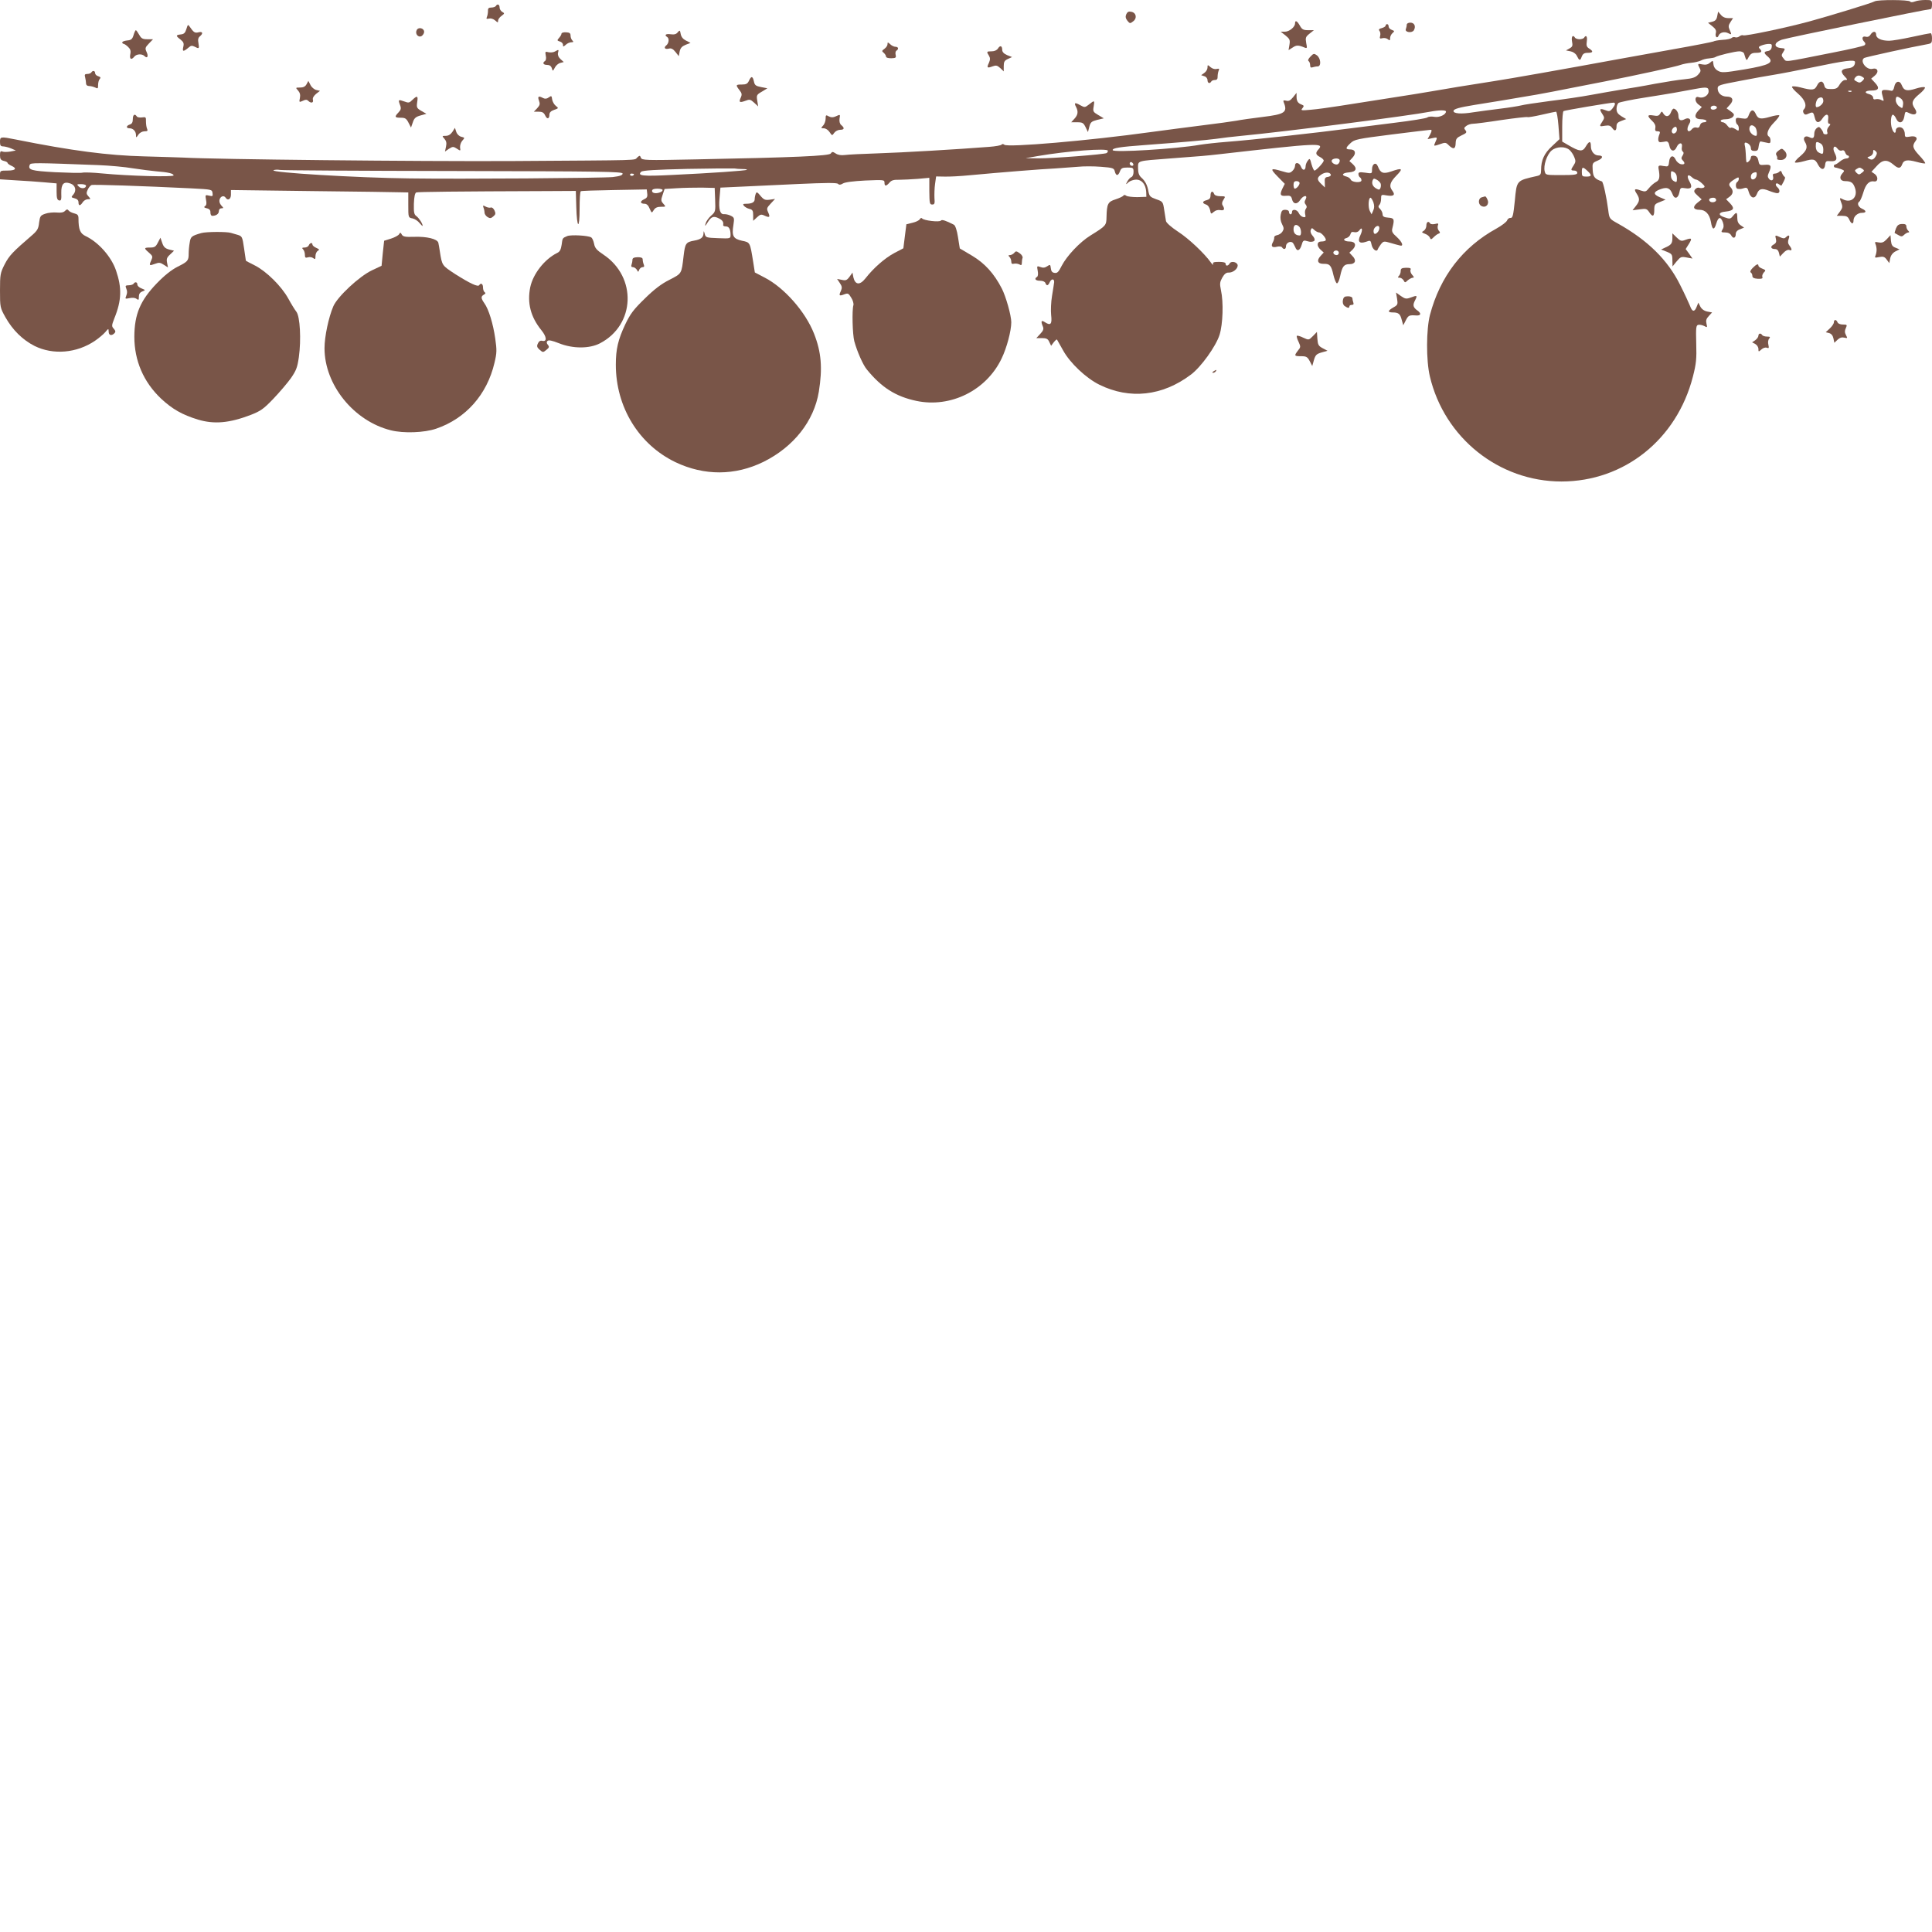 <?xml version="1.0" standalone="no"?>
<!DOCTYPE svg PUBLIC "-//W3C//DTD SVG 20010904//EN"
 "http://www.w3.org/TR/2001/REC-SVG-20010904/DTD/svg10.dtd">
<svg version="1.0" xmlns="http://www.w3.org/2000/svg"
 width="1280pt" height="1280pt" viewBox="0 0 1280 1280"
 preserveAspectRatio="xMidYMid meet">
<g transform="translate(0,1280) scale(0.1,-0.1)"
fill="#795548" stroke="none">
<path d="M12420 12791 c-18 -11 -304 -98 -440 -135 -152 -41 -420 -97 -431
-90 -5 3 -16 0 -24 -6 -8 -7 -21 -10 -29 -7 -7 3 -18 1 -23 -4 -6 -6 -33 -12
-61 -13 -28 -2 -55 -7 -61 -11 -6 -3 -122 -26 -258 -50 -137 -25 -309 -56
-383 -69 -325 -60 -715 -129 -815 -144 -151 -23 -337 -54 -410 -67 -44 -8
-170 -28 -280 -45 -110 -17 -256 -40 -325 -51 -69 -11 -156 -23 -195 -26 -64
-6 -69 -5 -56 10 11 14 11 18 -5 24 -25 9 -34 23 -34 53 l0 25 -23 -29 c-18
-22 -29 -28 -46 -23 -18 4 -21 2 -16 -11 27 -66 8 -79 -141 -97 -66 -8 -144
-19 -174 -25 -30 -5 -129 -19 -220 -30 -91 -11 -246 -32 -345 -45 -411 -57
-948 -103 -971 -84 -7 6 -15 6 -18 1 -3 -5 -41 -12 -83 -15 -203 -16 -576 -38
-738 -43 -99 -3 -197 -8 -218 -11 -24 -3 -45 0 -60 10 -20 13 -24 13 -33 0
-10 -16 -235 -26 -896 -39 -335 -7 -355 -6 -362 11 -6 16 -8 16 -24 2 -23 -21
54 -18 -832 -24 -617 -3 -1969 11 -2175 23 -27 1 -144 5 -260 8 -239 6 -478
37 -852 112 -100 20 -103 19 -103 -16 0 -24 4 -30 23 -30 12 -1 36 -7 52 -14
l30 -13 -36 -7 c-20 -3 -44 -4 -53 0 -13 5 -16 0 -16 -25 0 -24 5 -32 25 -37
14 -3 25 -9 25 -13 0 -4 11 -13 25 -19 40 -18 29 -32 -25 -32 -49 0 -50 -1
-50 -29 l0 -29 108 -7 c59 -3 143 -9 187 -13 l80 -7 0 -55 c0 -43 4 -55 17
-58 13 -3 16 6 14 49 -1 61 16 79 61 63 33 -11 42 -47 18 -74 -15 -16 -14 -18
10 -24 16 -4 25 -13 25 -26 0 -26 12 -25 28 0 7 11 22 20 34 20 20 0 20 1 4
19 -14 15 -15 23 -5 44 6 14 18 28 25 31 12 5 334 -6 664 -22 132 -7 135 -7
138 -31 3 -21 1 -23 -23 -17 -25 6 -26 5 -20 -28 5 -23 3 -36 -7 -42 -9 -6 -6
-10 12 -14 18 -4 25 -13 24 -28 0 -12 5 -22 12 -22 26 0 44 13 44 31 0 11 7
19 17 19 15 0 15 2 -1 19 -11 13 -15 27 -11 40 7 22 29 28 40 11 14 -22 35
-10 35 20 l0 31 538 -7 c295 -3 560 -7 587 -8 l50 -1 0 -83 c0 -83 0 -84 28
-89 15 -3 36 -17 47 -31 11 -13 20 -22 20 -18 0 15 -24 51 -41 64 -16 11 -18
25 -17 82 2 48 7 71 16 75 12 4 260 7 872 9 l185 1 3 -105 c4 -145 22 -156 22
-13 0 62 3 114 8 116 4 3 104 6 222 8 l215 4 3 -27 c3 -22 -2 -30 -22 -39 -28
-13 -25 -29 5 -29 13 0 25 -11 33 -32 14 -31 14 -31 27 -10 10 16 24 22 48 22
33 0 34 0 16 20 -16 18 -17 24 -5 59 l13 39 81 5 c44 3 119 4 166 4 l85 -2 3
-79 c3 -76 2 -80 -27 -105 -16 -14 -32 -37 -36 -51 -6 -22 -4 -21 13 6 25 40
40 45 75 27 24 -12 32 -24 28 -45 0 -5 8 -8 18 -8 21 0 31 -19 31 -56 0 -25
-1 -25 -82 -22 -78 3 -83 4 -89 28 -6 22 -7 23 -8 4 -1 -27 -17 -40 -61 -48
-56 -10 -61 -18 -71 -102 -14 -120 -11 -115 -94 -158 -54 -27 -101 -63 -164
-125 -74 -72 -95 -100 -129 -171 -47 -100 -62 -163 -62 -266 0 -281 152 -529
395 -646 191 -91 395 -90 583 2 200 99 335 270 367 465 25 156 17 261 -32 385
-57 145 -197 304 -327 371 l-65 34 -11 70 c-21 131 -20 129 -74 140 -58 13
-69 31 -57 104 7 47 6 50 -18 62 -14 7 -34 11 -43 10 -27 -3 -38 31 -31 106
l6 70 131 6 c72 3 245 11 384 18 181 8 256 9 264 1 8 -8 17 -7 32 2 13 9 70
16 149 20 122 5 127 5 127 -14 0 -26 11 -25 33 0 13 16 29 20 65 19 26 0 81 3
123 6 l76 7 0 -88 c1 -80 2 -89 19 -89 16 0 18 7 15 43 -1 24 0 66 4 93 l7 50
56 -1 c32 -1 107 3 167 9 203 19 479 41 565 45 47 3 115 8 151 11 36 4 105 4
153 0 80 -6 87 -9 92 -31 8 -31 22 -31 34 1 8 21 16 25 50 25 37 0 40 -2 40
-29 0 -16 -6 -31 -14 -34 -8 -3 -20 -16 -27 -29 -12 -22 -11 -23 8 -5 11 9 34
17 51 17 37 0 63 -32 66 -82 l1 -32 -60 -2 c-33 0 -66 4 -73 9 -9 7 -16 7 -20
0 -4 -5 -27 -16 -52 -24 -50 -16 -57 -30 -59 -116 -1 -57 -3 -59 -106 -123
-70 -43 -157 -135 -191 -201 -20 -40 -29 -50 -47 -47 -16 2 -23 11 -25 31 -3
25 -5 26 -24 13 -15 -10 -27 -12 -45 -5 -23 8 -24 8 -18 -25 4 -20 2 -36 -4
-40 -21 -13 -11 -26 19 -26 18 0 33 -6 36 -15 8 -21 18 -19 29 6 11 24 31 23
29 -1 -1 -8 -7 -49 -14 -90 -7 -41 -9 -98 -6 -127 7 -60 -3 -72 -39 -49 -27
18 -31 9 -15 -29 6 -15 1 -27 -18 -47 l-26 -28 37 0 c30 0 40 -5 49 -26 l12
-25 17 23 c10 12 19 21 22 18 2 -3 20 -35 40 -71 46 -84 152 -184 241 -228
201 -99 418 -75 606 67 67 50 166 188 190 264 22 71 27 215 9 296 -9 43 -7 54
9 83 14 24 26 34 42 33 28 -1 60 24 60 47 0 22 -42 33 -53 14 -10 -18 -27 -20
-27 -2 0 8 -15 12 -44 12 -34 0 -43 -3 -39 -15 2 -8 -4 -4 -14 10 -43 61 -148
160 -218 205 -44 29 -77 58 -80 70 -2 11 -7 45 -12 75 -8 53 -9 55 -53 70 -39
14 -45 20 -51 50 -7 42 -20 69 -48 94 -15 14 -21 31 -21 62 0 51 -12 47 210
64 225 17 229 17 335 29 649 74 691 76 650 31 -21 -23 -19 -35 10 -50 14 -7
25 -18 25 -24 0 -12 -50 -66 -61 -66 -5 0 -13 19 -20 42 -10 40 -12 41 -25 23
-8 -10 -14 -27 -14 -36 0 -29 -19 -32 -30 -5 -11 30 -40 35 -40 8 0 -11 -8
-26 -18 -35 -16 -15 -23 -15 -66 -2 -80 24 -84 19 -32 -34 l48 -49 -16 -32
c-19 -40 -14 -51 26 -47 26 2 33 -2 38 -23 8 -34 34 -36 54 -5 21 32 52 36 36
4 -9 -15 -8 -24 1 -35 8 -10 8 -18 1 -27 -6 -7 -8 -23 -5 -36 5 -19 2 -22 -13
-19 -10 2 -23 13 -29 26 -11 25 -45 30 -45 7 0 -8 -4 -15 -10 -15 -5 0 -10 7
-10 15 0 9 -9 15 -25 15 -19 0 -25 -6 -30 -33 -4 -20 -1 -43 9 -62 13 -25 13
-33 2 -50 -7 -11 -23 -21 -35 -23 -12 -2 -20 -9 -19 -15 1 -7 -3 -22 -10 -34
-14 -26 -3 -36 31 -27 14 3 28 1 31 -5 11 -17 26 -13 26 8 0 20 25 35 42 25 5
-3 13 -17 19 -31 12 -32 31 -25 43 15 7 27 13 31 30 26 12 -3 23 -6 26 -6 35
-1 39 15 14 43 -9 10 -14 26 -10 35 6 15 8 16 24 0 10 -9 24 -16 31 -16 16 0
51 -42 44 -52 -2 -5 -15 -8 -29 -8 -30 0 -33 -29 -4 -55 l20 -18 -21 -23 c-28
-30 -19 -53 21 -52 40 1 50 -10 64 -73 7 -29 17 -54 23 -56 6 -2 16 19 22 48
14 65 25 79 63 79 37 0 47 25 19 53 l-21 23 22 21 c27 28 18 53 -21 53 -36 0
-49 16 -20 23 11 3 23 14 26 25 3 14 11 18 25 14 13 -3 26 1 34 12 19 27 24 4
7 -32 -21 -43 -7 -59 37 -44 29 11 31 10 37 -19 6 -31 34 -52 41 -31 2 6 12
22 21 34 17 21 21 21 62 9 24 -7 52 -15 62 -17 29 -9 19 21 -19 56 -30 26 -35
37 -29 59 15 60 12 66 -27 69 -29 2 -38 8 -38 22 0 10 -7 26 -16 35 -13 12
-14 19 -5 28 6 6 11 24 11 40 0 28 1 29 39 22 44 -7 57 3 36 31 -24 31 -17 56
27 101 46 47 39 53 -35 27 -53 -18 -71 -11 -88 33 -12 32 -39 19 -39 -19 0
-29 0 -29 -45 -22 -37 5 -45 3 -45 -9 0 -9 5 -19 10 -22 6 -3 10 -12 10 -20 0
-18 -63 -14 -71 5 -3 8 -16 17 -28 20 -38 9 -28 25 17 28 48 4 57 26 22 57
l-20 18 21 23 c26 28 19 54 -16 54 -32 0 -32 10 3 42 25 24 43 28 272 57 135
17 251 31 258 31 9 0 9 -8 -3 -31 l-17 -31 33 7 c27 6 31 5 26 -9 -4 -9 -10
-23 -13 -31 -5 -13 -1 -13 34 -1 36 13 41 13 58 -4 32 -32 47 -29 48 10 1 30
6 37 39 53 33 15 37 20 26 34 -11 13 -10 17 6 29 10 8 30 14 44 14 14 0 100
11 190 25 90 13 168 22 172 19 4 -2 46 5 94 16 47 11 90 20 94 20 5 0 12 -41
16 -91 l7 -91 -50 -47 c-51 -47 -72 -92 -72 -158 0 -27 -4 -34 -27 -39 -137
-31 -134 -27 -147 -165 -10 -97 -14 -114 -29 -113 -9 1 -19 -7 -22 -16 -3 -10
-36 -35 -72 -55 -222 -122 -372 -317 -439 -571 -25 -96 -26 -301 -1 -407 96
-408 458 -697 872 -697 415 0 764 278 871 695 22 86 25 117 22 220 -3 106 -1
120 14 123 9 2 27 -2 39 -8 20 -11 21 -10 15 15 -5 21 -2 33 15 51 l22 24 -32
6 c-20 4 -37 16 -46 33 l-13 26 -11 -27 c-14 -37 -30 -35 -44 5 -7 17 -36 81
-66 140 -82 165 -214 295 -412 406 -56 31 -57 32 -64 89 -11 85 -33 186 -42
190 -48 17 -58 29 -61 75 -3 46 -2 48 33 63 36 15 39 34 5 34 -27 0 -50 27
-50 61 0 37 -11 37 -34 -2 -21 -36 -41 -34 -113 8 l-43 25 0 98 c0 55 4 101 9
104 7 5 310 56 331 56 15 0 12 -15 -8 -40 -15 -18 -21 -20 -46 -10 -37 14 -42
8 -21 -24 16 -24 16 -28 1 -51 -22 -33 -21 -35 18 -28 26 4 36 1 48 -16 17
-24 28 -18 28 15 0 16 9 25 32 33 l32 12 -32 19 c-24 15 -32 27 -32 49 0 16 6
33 13 39 6 5 86 22 177 36 160 25 233 38 333 57 76 14 87 12 87 -16 0 -28 -37
-49 -65 -39 -27 11 -30 -27 -4 -47 l24 -18 -24 -25 c-30 -32 -22 -56 18 -56
16 0 33 -4 36 -10 3 -5 -4 -10 -15 -10 -14 0 -24 -8 -27 -20 -4 -14 -11 -19
-23 -15 -9 3 -23 -1 -30 -10 -27 -33 -42 -4 -18 35 18 28 -2 46 -31 30 -27
-14 -41 -6 -41 24 0 22 -17 46 -32 46 -5 0 -13 -11 -18 -25 -11 -29 -34 -33
-50 -7 -9 16 -11 16 -21 -1 -9 -15 -18 -17 -45 -12 -41 7 -43 -3 -8 -36 17
-16 24 -31 21 -46 -3 -18 0 -23 15 -23 15 0 18 -4 13 -17 -14 -34 -11 -58 8
-55 9 1 25 3 34 5 12 1 19 -7 23 -28 7 -38 33 -44 48 -10 15 33 41 34 35 1 -3
-13 0 -27 6 -30 7 -5 7 -13 -1 -26 -10 -15 -10 -22 0 -32 19 -19 14 -30 -10
-26 -13 2 -29 15 -36 30 -16 35 -40 27 -44 -15 -2 -24 -7 -31 -20 -29 -10 1
-26 3 -35 5 -13 1 -17 -4 -15 -18 11 -59 7 -79 -17 -91 -13 -7 -34 -25 -46
-40 -20 -25 -24 -26 -55 -16 -41 15 -47 10 -26 -22 21 -33 20 -48 -6 -81 l-22
-28 47 6 c42 6 48 4 63 -18 23 -35 34 -31 34 14 0 35 3 40 38 53 l37 15 -38
16 c-47 20 -44 37 8 55 42 14 60 6 76 -35 13 -35 37 -28 45 11 6 32 8 34 39
29 41 -7 50 7 28 45 -21 36 -11 53 15 29 10 -10 24 -17 30 -17 6 0 23 -11 37
-24 21 -19 23 -25 10 -30 -8 -3 -21 -3 -28 0 -8 3 -19 -2 -26 -10 -11 -13 -8
-20 15 -41 l28 -26 -29 -23 c-33 -27 -27 -46 16 -46 38 0 65 -29 74 -79 9 -56
22 -59 36 -11 14 45 29 47 44 6 6 -19 6 -33 -3 -46 -11 -18 -9 -20 18 -20 19
0 33 -7 40 -20 13 -24 30 -18 30 11 0 12 10 24 28 30 l27 11 -22 15 c-16 11
-23 25 -23 49 0 40 -5 42 -29 13 -16 -20 -21 -21 -55 -9 -45 14 -42 34 5 38
55 6 64 20 32 54 l-27 28 22 16 c25 18 28 41 8 63 -17 19 -12 30 27 54 22 14
27 15 27 3 0 -8 -4 -18 -10 -21 -14 -9 -12 -45 3 -46 19 -2 20 -2 43 5 17 5
23 1 30 -26 12 -42 40 -49 54 -13 13 35 33 40 80 21 22 -9 47 -16 55 -16 19 0
19 24 0 40 -8 7 -12 16 -9 22 3 5 12 4 20 -3 8 -6 15 -10 17 -8 24 42 27 53
20 58 -5 3 -13 15 -17 25 -5 15 -9 17 -18 8 -7 -7 -20 -12 -29 -12 -12 0 -16
-6 -12 -19 6 -25 -11 -35 -27 -16 -10 12 -10 21 -1 41 20 45 15 56 -26 52 -35
-3 -38 -1 -43 27 -4 21 -12 31 -28 33 -14 2 -22 -2 -22 -11 0 -8 -7 -20 -15
-27 -13 -11 -15 -8 -17 16 -2 50 -5 79 -8 89 -5 21 1 25 20 15 11 -6 20 -20
20 -30 0 -15 7 -20 24 -20 21 0 25 6 28 33 2 17 8 31 13 30 6 -1 23 -5 38 -8
23 -6 27 -4 27 13 0 12 -4 24 -10 27 -21 13 -8 51 32 92 23 23 39 45 36 49 -4
3 -31 -1 -61 -10 -63 -18 -80 -15 -95 20 -15 32 -31 30 -45 -6 -10 -27 -14
-29 -49 -24 -34 6 -38 4 -38 -14 0 -12 5 -24 10 -27 6 -3 10 -15 10 -26 0 -18
-2 -18 -23 -4 -13 8 -27 12 -31 8 -3 -4 -13 3 -22 15 -8 12 -22 22 -30 22 -8
0 -14 5 -14 10 0 6 15 10 34 10 19 0 39 7 47 16 11 14 9 19 -14 36 l-28 20 22
24 c28 30 19 54 -20 54 -35 0 -61 23 -61 54 0 21 10 24 148 50 81 16 183 34
227 41 44 7 157 29 250 48 220 46 285 54 285 36 0 -26 -16 -39 -50 -42 -43 -5
-49 -21 -19 -53 21 -22 21 -24 3 -24 -11 0 -26 -13 -36 -30 -14 -25 -23 -30
-56 -30 -34 0 -41 4 -46 25 -8 33 -32 32 -48 -2 -15 -31 -31 -33 -110 -12 -27
7 -51 9 -55 5 -4 -4 14 -25 40 -47 47 -41 61 -81 37 -105 -5 -5 -6 -15 0 -24
7 -11 14 -12 34 -2 28 12 30 10 40 -30 8 -35 29 -36 50 -3 23 35 44 33 38 -5
-3 -20 0 -30 8 -30 9 0 8 -6 -4 -19 -9 -10 -14 -25 -10 -35 4 -11 1 -16 -10
-16 -9 0 -16 4 -16 8 0 5 -6 17 -14 27 -12 16 -16 17 -30 6 -9 -7 -16 -23 -16
-36 0 -30 -9 -36 -32 -24 -29 15 -47 -4 -30 -31 21 -34 13 -57 -30 -94 -24
-19 -39 -38 -36 -42 4 -4 31 0 60 8 63 18 74 15 93 -23 20 -37 43 -38 47 -1 3
24 7 27 36 24 40 -3 48 14 28 53 -19 35 -4 60 18 30 8 -11 20 -16 29 -12 10 4
18 -1 22 -14 4 -10 11 -19 16 -19 5 0 9 -4 9 -10 0 -5 -8 -10 -18 -10 -11 0
-29 -9 -42 -20 -13 -11 -27 -20 -32 -20 -4 0 -8 -4 -8 -10 0 -5 4 -10 9 -10 5
0 22 -5 37 -10 26 -10 26 -11 9 -30 -22 -25 -13 -50 19 -50 40 0 54 -10 66
-46 21 -61 -26 -103 -81 -74 -22 12 -23 11 -9 -26 9 -23 7 -33 -10 -56 l-21
-28 36 0 c28 0 38 -5 47 -25 13 -30 28 -33 28 -6 0 27 27 51 56 51 31 0 31 14
-1 28 -25 12 -33 36 -16 47 5 3 17 30 26 60 16 55 39 79 72 73 26 -4 28 31 4
49 l-22 15 33 36 c39 45 70 48 113 11 32 -28 47 -27 58 4 10 27 34 31 93 15
29 -8 56 -13 59 -10 2 3 -15 27 -40 53 -44 48 -48 63 -23 96 17 21 -2 35 -38
28 -31 -5 -34 -4 -34 18 0 14 -7 30 -15 37 -18 15 -45 6 -45 -15 0 -24 -15
-17 -25 13 -12 32 -8 92 6 92 5 0 15 -11 21 -25 17 -38 46 -32 54 10 7 40 5
39 39 23 36 -16 53 2 31 33 -25 36 -19 55 29 95 25 20 42 41 38 45 -5 5 -32 1
-60 -8 -59 -19 -79 -14 -93 22 -13 35 -43 29 -50 -10 -4 -20 -11 -29 -21 -26
-8 2 -25 5 -39 5 -26 1 -28 -7 -14 -53 6 -21 5 -22 -11 -14 -10 6 -26 8 -36 6
-13 -4 -19 0 -19 11 0 8 -11 18 -25 22 -38 9 -30 24 14 24 49 0 56 17 23 52
l-25 27 23 19 c31 25 21 55 -14 46 -40 -10 -87 52 -55 72 10 6 320 74 417 91
29 5 32 9 32 39 0 19 -4 34 -9 34 -5 0 -61 -11 -125 -25 -64 -14 -131 -25
-150 -25 -51 0 -86 16 -86 40 0 25 -21 26 -37 1 -8 -13 -19 -18 -33 -14 -23 6
-28 -15 -8 -35 8 -8 8 -15 2 -21 -5 -6 -101 -28 -214 -50 -334 -66 -302 -63
-323 -39 -16 19 -16 23 -2 44 14 22 14 23 -18 26 -48 5 -44 37 8 55 33 12 964
203 988 203 4 0 7 14 7 30 0 29 -2 30 -44 30 -25 0 -56 -4 -70 -10 -16 -6 -27
-6 -31 0 -8 12 -215 13 -235 1z m-682 -303 c-2 -15 -11 -24 -25 -26 -28 -4
-29 -13 -3 -35 48 -41 17 -58 -154 -87 -133 -22 -150 -23 -174 -9 -17 9 -28
25 -30 43 -3 27 -4 27 -22 11 -14 -12 -29 -16 -50 -12 -33 7 -35 5 -19 -25 9
-16 7 -24 -11 -43 -17 -18 -37 -25 -89 -30 -36 -3 -124 -17 -196 -30 -71 -14
-173 -31 -225 -39 -52 -9 -142 -24 -200 -35 -58 -11 -179 -29 -270 -40 -91
-12 -178 -25 -195 -30 -16 -4 -77 -14 -135 -21 -58 -7 -139 -18 -180 -24 -77
-13 -132 -9 -130 9 1 13 36 23 140 40 84 13 247 40 410 68 47 8 155 29 240 46
85 17 180 35 210 41 213 42 480 100 504 110 16 6 48 12 71 14 23 2 52 9 64 15
12 7 36 13 54 14 18 2 37 5 42 9 17 11 131 38 159 38 15 0 29 -7 31 -15 16
-52 16 -51 31 -22 12 21 22 27 49 27 36 0 43 8 23 28 -9 9 -6 14 13 21 13 5
34 10 47 10 19 1 23 -4 20 -21z m602 -198 c13 -8 13 -11 -1 -26 -14 -13 -21
-14 -38 -4 -18 9 -20 14 -10 26 13 16 28 18 49 4z m-73 -96 c-3 -3 -12 -4 -19
-1 -8 3 -5 6 6 6 11 1 17 -2 13 -5z m-187 -64 c0 -17 -26 -40 -44 -40 -14 0
-4 50 11 59 22 12 33 5 33 -19z m514 17 c11 -8 17 -23 14 -40 -3 -27 -4 -27
-25 -12 -13 9 -23 27 -23 41 0 27 8 30 34 11z m-1220 -56 c7 -11 -22 -23 -35
-15 -5 3 -7 10 -4 15 8 12 32 12 39 0z m-1794 -30 c0 -21 -45 -41 -77 -35 -18
3 -39 2 -46 -4 -7 -6 -107 -22 -222 -36 -116 -15 -244 -31 -285 -36 -227 -30
-654 -77 -824 -90 -66 -5 -145 -14 -175 -19 -159 -28 -574 -53 -579 -36 -4 14
48 22 213 34 255 19 399 32 470 41 39 6 115 15 170 20 303 29 1119 134 1250
160 57 11 105 12 105 1z m2048 -103 c12 -12 17 -58 6 -58 -20 0 -44 24 -44 45
0 27 18 33 38 13z m-518 -17 c0 -22 -26 -35 -33 -17 -6 14 10 36 25 36 4 0 8
-9 8 -19z m951 -91 c12 -7 19 -21 19 -40 0 -33 -3 -35 -31 -20 -12 7 -19 21
-19 40 0 33 3 35 31 20z m-1662 -44 c11 -10 25 -31 31 -47 10 -24 10 -33 -4
-54 -21 -31 -20 -35 4 -35 11 0 20 -7 20 -15 0 -12 -18 -15 -105 -15 -104 0
-105 0 -111 25 -10 38 15 112 46 138 32 27 90 29 119 3z m-3059 -5 c0 -6 -4
-12 -8 -15 -15 -9 -362 -36 -450 -35 l-87 1 80 14 c196 34 465 54 465 35z
m5090 -31 c-14 -27 -27 -33 -47 -22 -14 9 -14 10 5 16 13 5 22 16 22 28 0 17
3 18 15 8 11 -9 12 -17 5 -30z m-3557 -26 c9 -9 -3 -34 -17 -34 -20 0 -39 17
-32 29 8 12 39 15 49 5z m-1366 -40 c-9 -9 -28 6 -21 18 4 6 10 6 17 -1 6 -6
8 -13 4 -17z m-6852 2 c72 -3 173 -12 225 -21 52 -8 122 -17 155 -20 81 -6
115 -15 115 -27 0 -12 -297 -4 -474 13 -59 6 -118 8 -130 5 -11 -3 -92 -1
-180 3 -160 9 -182 15 -169 49 6 15 33 14 458 -2z m4264 -26 c19 0 32 -2 29
-5 -6 -6 -238 -22 -493 -34 -199 -10 -234 -6 -207 21 9 9 94 14 305 19 161 3
301 4 312 3 11 -2 35 -4 54 -4z m5598 -12 c31 -29 29 -38 -7 -38 -27 0 -30 3
-30 30 0 36 6 37 37 8z m1823 12 c13 -9 12 -12 -5 -25 -17 -14 -21 -13 -35 0
-13 14 -13 17 0 25 19 12 22 12 40 0z m-9334 -13 c987 -2 1119 -4 1119 -17 0
-11 -17 -17 -65 -23 -65 -7 -1011 -14 -1345 -9 -355 4 -926 39 -903 54 7 4 27
5 44 2 17 -3 535 -6 1150 -7z m8104 -48 c0 -27 -2 -29 -20 -19 -13 7 -20 21
-20 41 0 27 2 29 20 19 13 -7 20 -21 20 -41z m-2293 24 c2 -6 -6 -13 -19 -15
-19 -2 -23 -9 -21 -36 l1 -34 -24 23 c-30 28 -30 42 -1 62 25 18 58 18 64 0z
m2821 -5 c-4 -29 -38 -38 -38 -10 0 19 11 29 33 31 5 1 7 -9 5 -21z m-7438 8
c0 -11 -19 -15 -25 -6 -3 5 1 10 9 10 9 0 16 -2 16 -4z m4947 -62 c3 -8 2 -21
-1 -29 -5 -13 -10 -14 -26 -5 -25 13 -34 34 -26 55 5 13 10 14 26 5 12 -6 24
-18 27 -26z m-537 3 c0 -14 -20 -37 -32 -37 -4 0 -8 11 -8 25 0 18 5 25 20 25
11 0 20 -6 20 -13z m-8040 -17 c0 -19 -31 -23 -48 -6 -15 15 -14 16 16 16 18
0 32 -5 32 -10z m3820 -29 c0 -5 -7 -12 -16 -15 -28 -11 -54 -6 -54 9 0 10 11
15 35 15 19 0 35 -4 35 -9z m4709 -81 c7 -22 7 -38 -1 -55 l-11 -25 -12 23
c-12 24 -9 87 5 87 4 0 13 -14 19 -30z m2271 15 c0 -16 -35 -21 -44 -6 -8 12
4 21 26 21 10 0 18 -7 18 -15z m-2762 -177 c14 -14 16 -58 3 -58 -27 0 -41 15
-41 41 0 30 17 38 38 17z m522 -33 c-17 -21 -30 -19 -30 5 0 24 33 46 38 24 2
-8 -2 -21 -8 -29z m-260 -140 c0 -8 -6 -15 -14 -15 -17 0 -28 14 -19 24 12 12
33 6 33 -9z"/>
<path d="M3285 12760 c-3 -5 -17 -10 -30 -10 -17 0 -23 -5 -22 -22 0 -13 -3
-31 -7 -40 -6 -13 -3 -15 14 -11 12 3 28 -2 40 -12 18 -16 20 -16 20 -2 0 9
10 23 23 32 20 15 21 17 5 26 -10 5 -18 19 -18 29 0 21 -15 27 -25 10z"/>
<path d="M7462 12706 c-7 -16 -5 -27 7 -43 16 -20 19 -20 39 -4 27 20 20 57
-13 63 -17 4 -26 -1 -33 -16z"/>
<path d="M11377 12693 c-4 -23 -13 -32 -33 -37 l-28 -7 29 -23 c21 -17 27 -28
23 -44 -7 -25 9 -41 18 -18 8 21 39 29 64 16 23 -12 24 -10 9 23 -9 20 -8 30
6 51 l17 26 -32 0 c-21 0 -38 8 -49 22 l-18 21 -6 -30z"/>
<path d="M8580 12645 c0 -24 -38 -55 -67 -55 l-28 0 32 -25 c28 -23 31 -30 26
-61 l-6 -36 27 17 c25 17 38 17 79 0 17 -7 18 -4 11 30 -6 35 -4 41 22 62 l29
23 -38 0 c-32 0 -41 5 -55 30 -18 32 -32 39 -32 15z"/>
<path d="M9320 12636 c0 -8 -3 -21 -6 -29 -8 -21 40 -28 53 -8 15 26 4 51 -23
51 -14 0 -24 -6 -24 -14z"/>
<path d="M1235 12608 c-8 -26 -16 -34 -37 -36 -34 -4 -35 -9 -2 -34 21 -17 24
-26 18 -50 -7 -32 1 -32 38 -1 12 11 21 12 37 4 30 -16 32 -14 26 22 -5 24 -2
37 9 46 24 20 19 34 -9 27 -24 -6 -32 -1 -58 37 -11 17 -13 15 -22 -15z"/>
<path d="M9180 12630 c0 -5 -11 -12 -25 -16 -18 -4 -23 -10 -16 -18 6 -7 8
-22 5 -33 -5 -18 -2 -21 15 -16 12 3 28 0 36 -7 12 -10 15 -9 15 8 0 11 7 25
16 33 14 12 14 14 -5 21 -12 4 -21 14 -21 23 0 8 -4 15 -10 15 -5 0 -10 -4
-10 -10z"/>
<path d="M2761 12601 c-13 -24 9 -52 32 -40 9 6 17 18 17 28 0 25 -38 34 -49
12z"/>
<path d="M885 12568 c-8 -27 -16 -34 -42 -36 -18 -2 -33 -7 -33 -13 0 -5 4 -9
8 -9 5 0 18 -9 30 -20 16 -15 20 -27 15 -50 -6 -32 7 -40 27 -15 15 18 51 20
68 3 18 -18 27 -1 13 28 -11 24 -9 30 15 55 l28 29 -38 0 c-31 0 -40 5 -54 30
-9 16 -19 30 -22 30 -3 0 -10 -15 -15 -32z"/>
<path d="M4490 12586 c-10 -13 -23 -16 -47 -13 -31 5 -44 -5 -23 -18 15 -9 12
-41 -5 -55 -20 -16 -10 -29 17 -22 15 4 27 -2 43 -22 l22 -28 6 31 c5 23 15
34 39 44 l33 13 -30 15 c-20 10 -31 24 -35 43 -5 27 -6 28 -20 12z"/>
<path d="M3720 12577 c0 -6 -7 -18 -16 -28 -14 -16 -14 -18 5 -24 12 -3 21
-13 21 -22 0 -14 2 -14 18 0 10 10 27 17 37 17 15 0 16 3 7 12 -7 7 -12 21
-12 33 0 15 -7 20 -30 21 -17 1 -30 -3 -30 -9z"/>
<path d="M10415 12526 c6 -29 3 -36 -17 -47 l-23 -13 30 -6 c17 -3 34 -15 41
-28 17 -35 23 -37 33 -8 8 20 17 26 41 26 35 0 38 10 9 28 -17 11 -20 20 -16
48 5 32 -5 46 -18 24 -3 -5 -17 -10 -30 -10 -13 0 -27 5 -30 10 -14 23 -26 8
-20 -24z"/>
<path d="M5880 12507 c0 -9 -9 -22 -20 -30 -18 -13 -19 -16 -5 -27 8 -7 15
-18 15 -24 0 -8 14 -12 35 -12 30 1 33 4 29 22 -3 12 -1 25 5 28 17 11 13 26
-6 26 -9 0 -25 7 -35 17 -16 14 -18 15 -18 0z"/>
<path d="M6612 12479 c-8 -12 -23 -19 -42 -19 -34 0 -35 -2 -18 -29 9 -15 9
-26 0 -47 -16 -33 -12 -37 23 -24 24 9 32 7 52 -11 l23 -22 0 35 c0 28 5 37
27 47 l28 13 -33 13 c-21 9 -32 21 -32 34 0 28 -14 33 -28 10z"/>
<path d="M3677 12459 c-10 -6 -29 -8 -43 -5 -22 6 -23 4 -18 -23 4 -16 1 -31
-5 -35 -19 -12 -12 -26 13 -26 17 0 27 -7 32 -22 6 -21 7 -21 20 4 7 14 23 28
36 31 l23 6 -22 20 c-14 13 -19 28 -16 41 6 23 5 23 -20 9z"/>
<path d="M8682 12425 c-14 -14 -19 -26 -12 -30 5 -3 10 -15 10 -27 0 -14 5
-18 16 -14 9 3 24 6 34 6 25 0 21 55 -6 74 -18 13 -22 12 -42 -9z"/>
<path d="M8000 12352 c0 -11 -9 -27 -21 -35 l-21 -15 21 -7 c12 -3 21 -15 21
-26 0 -20 15 -26 25 -9 3 6 14 10 25 10 12 0 18 7 17 23 0 12 3 30 7 39 6 13
3 15 -14 11 -12 -3 -28 2 -40 12 -19 17 -20 17 -20 -3z"/>
<path d="M605 12320 c-3 -5 -15 -10 -27 -10 -16 0 -19 -5 -14 -22 3 -13 6 -31
6 -40 0 -11 8 -18 21 -18 11 0 29 -5 40 -10 17 -9 19 -7 19 18 0 15 5 33 11
39 8 8 5 13 -10 18 -12 3 -21 13 -21 21 0 16 -16 19 -25 4z"/>
<path d="M4962 12265 c-9 -20 -19 -25 -47 -25 -41 0 -42 -3 -16 -37 16 -20 18
-29 9 -49 -15 -32 -8 -36 30 -22 28 11 34 10 58 -12 l27 -25 -6 38 c-6 36 -4
40 31 60 l36 22 -41 8 c-35 7 -43 12 -48 37 -8 37 -18 38 -33 5z"/>
<path d="M2031 12242 c-8 -15 -21 -22 -43 -22 -30 0 -31 0 -13 -20 12 -14 16
-28 12 -49 -6 -29 -5 -30 19 -19 18 9 27 9 36 0 18 -18 37 -14 31 7 -3 12 5
25 21 39 l26 20 -25 6 c-13 3 -31 18 -38 33 l-14 27 -12 -22z"/>
<path d="M3636 12155 c-13 -10 -24 -11 -37 -5 -31 17 -39 12 -28 -17 8 -22 6
-30 -12 -50 l-22 -23 31 0 c25 0 35 -6 44 -25 12 -27 28 -24 28 6 0 13 10 24
31 31 31 11 31 11 11 27 -11 9 -22 28 -24 43 -3 24 -5 25 -22 13z"/>
<path d="M2732 12138 c-20 -20 -25 -21 -54 -10 -39 14 -41 12 -28 -23 9 -23 7
-32 -10 -50 -28 -29 -25 -35 15 -35 29 0 37 -5 51 -32 l17 -33 12 34 c9 28 19
37 51 46 l39 11 -33 19 c-31 18 -33 23 -28 58 7 43 0 46 -32 15z"/>
<path d="M7215 12108 c-27 -21 -29 -21 -58 -5 -35 20 -43 17 -28 -11 16 -31
13 -53 -11 -79 l-21 -23 39 0 c36 0 42 -4 56 -32 l16 -33 9 35 c8 31 15 36 53
46 l43 10 -37 22 c-34 20 -36 24 -30 57 7 41 5 42 -31 13z"/>
<path d="M880 12011 c0 -21 -6 -32 -20 -36 -25 -8 -26 -25 -2 -25 24 0 42 -19
43 -44 0 -20 1 -20 16 2 9 13 26 22 40 22 20 0 24 3 17 18 -4 9 -7 31 -7 48 1
28 -1 30 -27 26 -15 -2 -31 1 -34 7 -13 20 -26 11 -26 -18z"/>
<path d="M5470 12014 c0 -15 -7 -36 -17 -46 -15 -17 -15 -18 5 -18 12 0 29
-11 38 -25 17 -25 17 -25 31 -5 8 11 25 20 39 20 28 0 31 12 8 31 -10 8 -14
23 -12 41 5 32 6 31 -25 17 -18 -8 -30 -8 -46 0 -19 11 -21 9 -21 -15z"/>
<path d="M2997 11926 c-12 -17 -26 -26 -44 -26 -25 0 -25 -1 -9 -19 13 -15 16
-28 11 -52 l-7 -33 26 18 c26 16 29 16 53 1 24 -16 25 -16 21 8 -1 14 5 34 15
45 17 19 17 20 -7 26 -14 3 -28 17 -33 32 l-9 27 -17 -27z"/>
<path d="M11783 11802 c-16 -12 -20 -21 -13 -32 5 -8 6 -18 4 -22 -3 -4 8 -8
24 -8 37 0 51 36 24 62 -16 16 -18 16 -39 0z"/>
<path d="M5007 11516 c-4 -10 -7 -26 -7 -36 0 -20 -19 -30 -57 -30 -21 0 -23
-3 -14 -14 7 -8 23 -17 36 -20 21 -5 25 -12 25 -43 l0 -36 25 23 c22 20 28 22
51 11 33 -15 38 -10 23 23 -11 24 -9 29 17 57 l29 31 -35 -5 c-30 -4 -39 -1
-61 25 -22 27 -27 28 -32 14z"/>
<path d="M8020 11505 c0 -18 -7 -26 -25 -31 -30 -7 -32 -20 -5 -29 13 -4 23
-19 27 -36 5 -28 7 -29 24 -13 11 10 28 15 44 12 26 -5 32 6 15 32 -6 10 -4
22 6 37 14 22 14 23 -21 23 -22 0 -38 6 -41 15 -9 24 -24 18 -24 -10z"/>
<path d="M9818 11493 c-25 -6 -27 -46 -3 -58 29 -15 54 12 40 42 -5 13 -12 22
-15 22 -3 -1 -13 -3 -22 -6z"/>
<path d="M3203 11425 c4 -9 7 -24 7 -33 0 -10 9 -23 20 -30 16 -10 23 -9 38 4
16 13 17 20 8 40 -6 13 -17 22 -24 19 -7 -3 -23 0 -34 6 -18 10 -20 9 -15 -6z"/>
<path d="M431 11403 c-9 -10 -27 -14 -55 -11 -22 2 -57 -1 -76 -8 -32 -11 -35
-16 -41 -59 -4 -40 -12 -53 -45 -82 -130 -112 -153 -136 -183 -194 -29 -57
-31 -67 -31 -174 0 -111 1 -114 36 -177 48 -85 114 -150 193 -190 123 -61 279
-48 400 34 25 17 56 43 68 57 22 26 22 26 23 4 0 -25 19 -30 38 -11 9 9 8 16
-4 30 -15 16 -15 21 4 70 48 118 50 201 11 315 -31 92 -116 188 -202 229 -36
17 -47 44 -47 116 0 22 -6 29 -27 34 -16 4 -33 12 -38 19 -8 10 -13 9 -24 -2z"/>
<path d="M6094 11348 c-5 -9 -27 -19 -49 -24 l-40 -10 -10 -79 -10 -80 -61
-32 c-63 -34 -137 -99 -190 -167 -37 -47 -68 -44 -80 6 l-6 32 -20 -28 c-17
-23 -25 -26 -51 -20 l-31 6 18 -27 c15 -22 16 -32 7 -53 -15 -31 -11 -35 23
-22 24 9 28 7 46 -23 11 -17 17 -40 14 -49 -10 -32 -6 -194 6 -239 18 -66 57
-156 83 -187 97 -119 191 -179 328 -208 227 -48 464 69 565 281 34 70 64 183
64 240 0 45 -36 172 -63 224 -51 99 -113 167 -197 217 -44 26 -80 47 -81 48 0
1 -6 34 -12 75 -7 46 -18 77 -27 82 -52 27 -80 36 -86 28 -7 -13 -116 0 -125
14 -4 5 -10 3 -15 -5z"/>
<path d="M9450 11305 c0 -13 -8 -28 -17 -34 -16 -9 -15 -11 8 -20 15 -5 29
-17 32 -25 6 -15 9 -14 26 3 10 10 25 21 32 23 11 4 12 8 1 20 -7 9 -9 23 -6
33 6 15 3 17 -19 11 -14 -3 -29 -2 -32 4 -11 18 -25 10 -25 -15z"/>
<path d="M12561 11286 c-6 -16 -10 -30 -8 -30 1 -1 12 -7 25 -14 19 -11 25
-10 38 3 9 8 21 15 27 15 8 0 7 4 -1 12 -7 7 -12 19 -12 29 0 11 -8 16 -29 15
-22 -1 -31 -8 -40 -30z"/>
<path d="M1334 11256 c-66 -19 -71 -24 -77 -63 -4 -21 -7 -54 -7 -73 0 -47 -5
-53 -75 -88 -39 -20 -86 -57 -136 -109 -110 -114 -148 -205 -149 -353 0 -160
61 -301 177 -411 74 -69 140 -107 245 -139 107 -32 208 -23 349 31 66 26 85
39 150 107 41 43 93 104 116 136 35 51 43 70 53 140 16 115 8 268 -16 300 -11
14 -35 53 -54 88 -46 83 -144 179 -219 218 -34 17 -61 31 -62 33 0 1 -6 38
-12 82 -11 76 -13 80 -42 89 -16 5 -37 11 -45 13 -27 9 -165 8 -196 -1z"/>
<path d="M2644 11248 c-5 -8 -29 -21 -54 -29 l-45 -14 -9 -83 -8 -83 -64 -30
c-84 -40 -229 -175 -256 -239 -31 -73 -58 -200 -58 -277 0 -243 194 -483 440
-544 84 -21 222 -16 300 11 196 67 337 226 386 436 16 66 16 85 5 162 -14 97
-43 193 -72 233 -23 33 -24 45 -3 57 11 6 13 11 5 16 -6 4 -11 18 -11 32 0 24
-14 32 -25 15 -8 -14 -61 11 -159 73 -88 58 -87 55 -102 151 -3 22 -8 48 -10
57 -7 25 -76 42 -161 39 -58 -2 -73 1 -81 15 -8 15 -11 15 -18 2z"/>
<path d="M3758 11236 c-32 -14 -31 -12 -37 -58 -5 -32 -12 -46 -30 -54 -84
-42 -159 -138 -178 -227 -21 -104 2 -196 74 -285 36 -44 38 -78 5 -70 -12 3
-22 -3 -28 -17 -9 -18 -7 -26 11 -42 22 -19 23 -19 45 -1 19 15 20 21 10 33
-9 11 -10 19 -3 26 8 8 30 3 76 -15 92 -37 203 -37 273 0 233 122 245 438 22
587 -45 30 -57 44 -62 72 -4 19 -12 38 -19 42 -20 13 -134 19 -159 9z"/>
<path d="M11080 11224 c0 -36 -7 -46 -45 -63 l-30 -14 38 -15 c34 -14 37 -18
37 -56 l1 -41 27 33 c26 31 31 33 67 26 l38 -7 -22 32 -23 31 22 35 c23 37 18
41 -26 25 -24 -9 -31 -7 -56 17 l-28 27 0 -30z"/>
<path d="M11766 11216 c4 -18 1 -27 -15 -36 -25 -13 -19 -30 9 -30 13 0 22 -9
26 -25 l6 -25 24 25 c14 15 29 22 38 19 20 -8 20 5 1 30 -10 13 -11 25 -5 42
10 26 1 31 -18 12 -9 -9 -18 -9 -37 0 -35 16 -36 16 -29 -12z"/>
<path d="M12500 11215 c-20 -21 -31 -25 -54 -21 -24 5 -27 3 -20 -12 4 -9 7
-26 7 -37 0 -11 -3 -28 -7 -37 -7 -16 -4 -17 24 -11 27 5 36 2 50 -17 l17 -23
6 31 c4 20 16 36 34 46 l28 14 -27 11 c-21 8 -27 18 -30 46 l-3 37 -25 -27z"/>
<path d="M1046 11193 c-14 -28 -22 -33 -51 -33 -42 0 -43 -4 -8 -34 25 -22 26
-26 15 -51 -16 -35 -13 -37 25 -23 26 10 35 9 58 -6 l28 -18 -6 31 c-5 25 -2
35 20 55 l26 25 -33 8 c-26 7 -36 17 -45 43 l-12 35 -17 -32z"/>
<path d="M2046 11175 c-3 -8 -15 -15 -28 -15 -17 0 -19 -3 -10 -12 7 -7 12
-23 12 -36 0 -19 4 -22 20 -17 12 4 27 1 35 -5 13 -10 15 -8 15 13 0 14 7 30
15 35 13 7 12 10 -10 20 -14 6 -25 16 -25 22 0 15 -17 12 -24 -5z"/>
<path d="M6720 11125 c-7 -8 -20 -15 -28 -15 -12 0 -13 -3 -4 -12 7 -7 12 -21
12 -31 0 -14 5 -18 19 -14 10 2 26 0 35 -5 12 -7 16 -5 16 11 0 11 2 25 5 33
2 7 -6 21 -19 30 -21 15 -26 16 -36 3z"/>
<path d="M4190 11078 c0 -9 -3 -23 -6 -32 -4 -10 -1 -16 9 -16 9 0 20 -8 26
-17 9 -17 10 -17 16 0 4 9 14 17 22 17 11 0 13 5 8 18 -4 9 -7 24 -7 33 0 11
-9 15 -34 15 -25 -1 -34 -6 -34 -18z"/>
<path d="M11612 11025 c-14 -14 -19 -26 -13 -30 6 -3 11 -14 11 -23 0 -12 10
-17 36 -19 27 -1 34 2 30 12 -3 8 2 21 10 30 14 13 13 16 -10 25 -14 5 -26 14
-26 20 0 15 -13 10 -38 -15z"/>
<path d="M9280 11005 c0 -12 -5 -26 -12 -33 -9 -9 -8 -12 5 -12 9 0 20 -8 26
-17 9 -17 10 -17 28 0 11 9 26 17 33 17 10 0 9 5 -4 19 -9 10 -14 25 -11 33 5
11 -2 14 -30 14 -28 -1 -35 -5 -35 -21z"/>
<path d="M885 10920 c-3 -5 -18 -10 -32 -10 -20 0 -24 -4 -18 -17 9 -23 9 -33
0 -57 -7 -16 -5 -17 24 -11 20 4 37 2 46 -5 13 -10 15 -8 15 14 0 18 7 29 23
35 22 9 22 9 -5 20 -16 6 -28 17 -28 26 0 17 -16 20 -25 5z"/>
<path d="M9256 10821 c6 -38 4 -42 -25 -58 -38 -22 -39 -33 -3 -33 38 0 49
-10 59 -50 l10 -35 17 33 c17 33 22 35 69 32 31 -2 35 13 9 32 -30 21 -34 36
-17 68 17 34 15 35 -31 18 -28 -10 -35 -8 -63 11 l-32 23 7 -41z"/>
<path d="M8897 10811 c-3 -16 1 -30 11 -38 21 -15 32 -16 32 -3 0 6 7 10 16
10 11 0 14 5 10 16 -3 9 -6 21 -6 28 0 7 -12 13 -29 13 -23 0 -30 -5 -34 -26z"/>
<path d="M12150 10665 c0 -9 -12 -27 -27 -41 l-27 -25 23 -6 c14 -4 24 -16 28
-35 l6 -29 21 20 c15 14 29 18 45 14 22 -5 22 -4 11 17 -9 17 -9 29 -1 46 10
22 9 24 -20 24 -17 0 -32 6 -35 15 -8 20 -24 19 -24 0z"/>
<path d="M8698 10573 c-27 -27 -27 -27 -64 -10 -20 10 -39 15 -42 12 -3 -3 2
-21 11 -39 15 -33 15 -36 -4 -59 -26 -34 -25 -37 21 -37 34 0 42 -4 57 -32
l17 -33 11 39 c10 34 17 41 51 51 l39 11 -32 17 c-28 15 -32 23 -35 62 l-3 46
-27 -28z"/>
<path d="M11650 10576 c0 -8 -9 -21 -21 -30 l-21 -14 21 -11 c12 -7 21 -21 21
-33 0 -20 1 -20 20 -3 11 10 26 15 36 11 13 -5 15 -2 10 20 -4 15 -2 32 5 40
9 11 7 14 -14 14 -14 0 -29 5 -32 10 -9 15 -25 12 -25 -4z"/>
<path d="M8040 10340 c-9 -6 -10 -10 -3 -10 6 0 15 5 18 10 8 12 4 12 -15 0z"/>
</g>
</svg>
